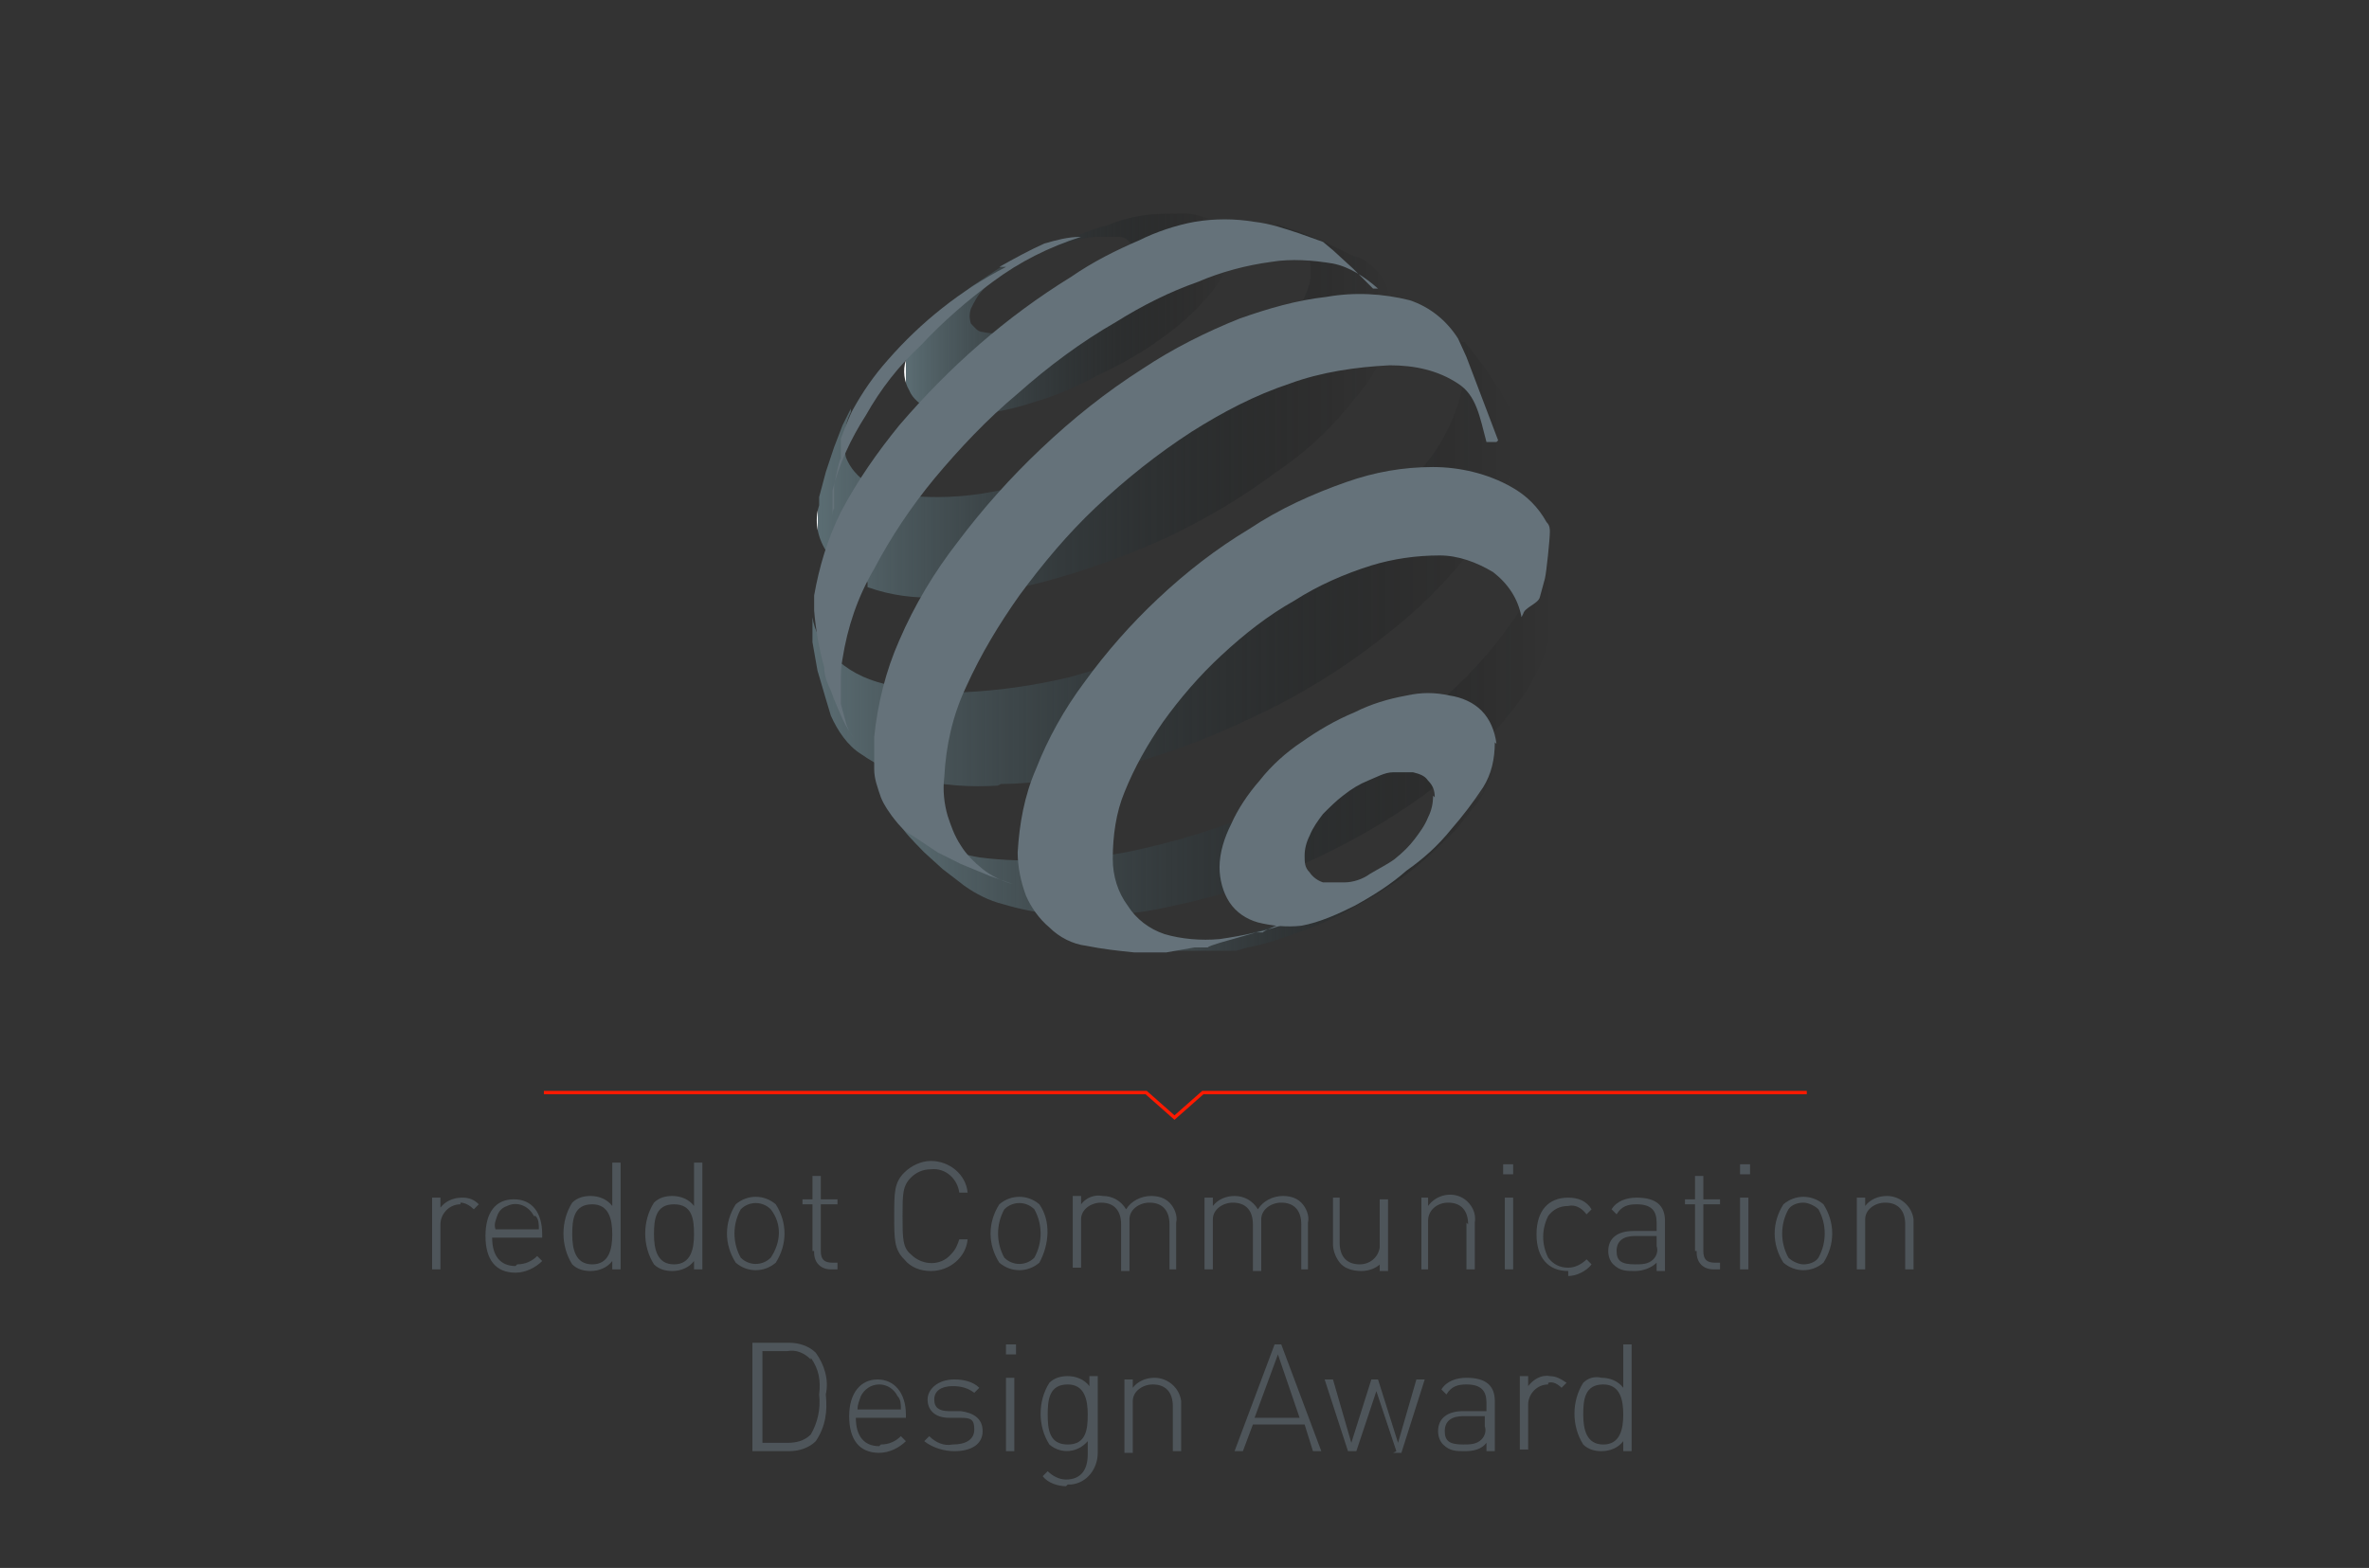 <?xml version="1.0" encoding="UTF-8"?>
<svg id="Ebene_1" data-name="Ebene 1" xmlns="http://www.w3.org/2000/svg" xmlns:xlink="http://www.w3.org/1999/xlink" version="1.1" viewBox="0 0 142 94">
  <rect x="0" y="0" width="142" height="94" fill="#333333" stroke="none"/>
  <defs>
    <style>
      .cls-1 {
        clip-path: url(#clippath);
      }

      .cls-2, .cls-3, .cls-4, .cls-5, .cls-6, .cls-7, .cls-8, .cls-9, .cls-10, .cls-11 {
        stroke-width: 0px;
      }

      .cls-2, .cls-12 {
        fill: none;
      }

      .cls-3 {
        fill: #4e555a;
      }

      .cls-4 {
        fill: url(#linear-gradient);
      }

      .cls-5 {
        fill: #65727a;
      }

      .cls-6 {
        fill: url(#linear-gradient-4);
      }

      .cls-7 {
        fill: url(#linear-gradient-2);
      }

      .cls-8 {
        fill: url(#linear-gradient-3);
      }

      .cls-9 {
        fill: url(#linear-gradient-7);
      }

      .cls-10 {
        fill: url(#linear-gradient-5);
      }

      .cls-11 {
        fill: url(#linear-gradient-6);
      }

      .cls-12 {
        stroke: #ff1a00;
        stroke-miterlimit: 10;
        stroke-width: .2px;
      }
    </style>
    <linearGradient id="linear-gradient" x1="54.3" y1="77.1" x2="73.8" y2="77.1" gradientTransform="translate(0 96) scale(1 -1)" gradientUnits="userSpaceOnUse">
      <stop offset="0" stop-color="#fff"/>
      <stop offset="0" stop-color="#5b6d73"/>
      <stop offset="1" stop-color="#000" stop-opacity="0"/>
    </linearGradient>
    <linearGradient id="linear-gradient-2" x1="64" y1="44.2" x2="90" y2="44.2" gradientTransform="translate(0 96) scale(1 -1)" gradientUnits="userSpaceOnUse">
      <stop offset="0" stop-color="#fff"/>
      <stop offset="0" stop-color="#5b6d73"/>
      <stop offset="1" stop-color="#000" stop-opacity="0"/>
    </linearGradient>
    <linearGradient id="linear-gradient-3" x1="49" y1="71.5" x2="83.6" y2="71.5" gradientTransform="translate(0 96) scale(1 -1)" gradientUnits="userSpaceOnUse">
      <stop offset="0" stop-color="#fff"/>
      <stop offset="0" stop-color="#5b6d73"/>
      <stop offset="1" stop-color="#000" stop-opacity="0"/>
    </linearGradient>
    <linearGradient id="linear-gradient-4" x1="48.7" y1="62.8" x2="90.9" y2="62.8" gradientTransform="translate(0 96) scale(1 -1)" gradientUnits="userSpaceOnUse">
      <stop offset="0" stop-color="#fff"/>
      <stop offset="0" stop-color="#5b6d73"/>
      <stop offset="1" stop-color="#000" stop-opacity="0"/>
    </linearGradient>
    <linearGradient id="linear-gradient-5" x1="53.5" y1="53" x2="93.2" y2="53" gradientTransform="translate(0 96) scale(1 -1)" gradientUnits="userSpaceOnUse">
      <stop offset="0" stop-color="#fff"/>
      <stop offset="0" stop-color="#5b6d73"/>
      <stop offset="1" stop-color="#000" stop-opacity="0"/>
    </linearGradient>
    <linearGradient id="linear-gradient-6" x1="53.4" y1="47.2" x2="53.4" y2="47.2" gradientTransform="translate(0 96) scale(1 -1)" gradientUnits="userSpaceOnUse">
      <stop offset="0" stop-color="#fff"/>
      <stop offset="0" stop-color="#5b6d73"/>
      <stop offset="1" stop-color="#000" stop-opacity="0"/>
    </linearGradient>
    <linearGradient id="linear-gradient-7" x1="53.4" y1="47.2" x2="53.4" y2="47.2" gradientTransform="translate(0 96) scale(1 -1)" gradientUnits="userSpaceOnUse">
      <stop offset="0" stop-color="#fff"/>
      <stop offset="0" stop-color="#5b6d73"/>
      <stop offset="1" stop-color="#000" stop-opacity="0"/>
    </linearGradient>
    <clipPath id="clippath">
      <path class="cls-2" d="M86,47.8c0-.4-.1-.7-.4-1-.2-.3-.5-.4-.9-.5-.4,0-.8,0-1.2,0-.5,0-1,.3-1.5.5-.5.2-1,.5-1.5.9-.4.3-.8.7-1.2,1.1-.3.4-.6.8-.8,1.3-.2.4-.3.8-.3,1.2,0,.4,0,.7.3,1,.2.3.5.5.8.6.4,0,.8,0,1.3,0,.5,0,1.1-.2,1.5-.5.5-.3,1.1-.6,1.5-.9.5-.4.9-.8,1.2-1.2.3-.4.6-.8.8-1.3.2-.4.3-.8.3-1.3M89.6,44.5c0,1-.2,1.9-.7,2.7-.6.9-1.2,1.7-1.9,2.5-.8,1-1.7,1.8-2.7,2.5-.9.8-2,1.5-3.1,2.1-1,.5-2.1,1-3.2,1.2-.9.1-1.8,0-2.6-.2-.7-.2-1.3-.6-1.7-1.2-.4-.6-.6-1.4-.6-2.1,0-.9.3-1.8.7-2.6.4-.9,1-1.8,1.7-2.6.7-.9,1.6-1.7,2.5-2.3,1-.7,2-1.3,3.2-1.8,1-.5,2-.8,3.1-1,.9-.2,1.7-.2,2.6,0,.7.1,1.4.4,1.9.9.5.5.8,1.2.9,2h0Z"/>
    </clipPath>
  </defs>
  <polyline class="cls-12" points="32.6 65.5 68.7 65.5 70.4 67 72.1 65.5 108.3 65.5"/>
  <g>
    <g>
      <path class="cls-3" d="M27.6,72.2c-.7,0-1.2.6-1.2,1.2h0s0,0,0,0v2.7h-.5v-4.3h.5v.6c.3-.4.8-.6,1.3-.6.4,0,.7.1,1,.4l-.3.3c-.2-.2-.5-.4-.8-.4Z"/>
      <path class="cls-3" d="M31,75.8c.5,0,.9-.2,1.2-.5l.3.3c-.4.4-1,.7-1.6.7-1.2,0-1.8-.8-1.8-2.2s.6-2.2,1.7-2.2,1.7.8,1.7,2.1v.2h-3c0,1.1.5,1.7,1.4,1.7ZM32,72.9c-.3-.6-1-.9-1.6-.6-.3.1-.5.3-.6.6-.1.3-.2.5-.1.8h2.6c0-.3,0-.6-.2-.8Z"/>
      <path class="cls-3" d="M36.7,75.6c-.3.4-.8.6-1.3.6-.4,0-.8-.1-1.1-.4-.7-1.1-.7-2.6,0-3.7.3-.3.7-.4,1.1-.4.5,0,1,.2,1.3.6v-2.6h.5v6.4h-.5v-.6ZM35.5,72.2c-1.1,0-1.2.9-1.2,1.8s.2,1.8,1.2,1.8,1.2-.9,1.2-1.8-.2-1.8-1.2-1.8Z"/>
      <path class="cls-3" d="M41.6,75.6c-.3.4-.8.6-1.3.6-.4,0-.8-.1-1.1-.4-.7-1.1-.7-2.6,0-3.7.3-.3.7-.4,1.1-.4.5,0,1,.2,1.3.6v-2.6h.5v6.4h-.5v-.6ZM40.4,72.2c-1.1,0-1.2.9-1.2,1.8s.2,1.8,1.2,1.8,1.2-.9,1.2-1.8-.1-1.8-1.2-1.8Z"/>
      <path class="cls-3" d="M46.5,75.7c-.7.6-1.7.6-2.4,0-.7-1.1-.7-2.4,0-3.5.7-.6,1.7-.6,2.4,0,.7,1.1.7,2.4,0,3.5ZM46.2,72.5c-.5-.5-1.3-.5-1.8,0,0,0,0,0,0,0-.5.9-.5,2,0,2.9.5.5,1.3.5,1.8,0,.6-.9.7-2,0-2.9Z"/>
      <path class="cls-3" d="M48.7,75v-2.8h-.6v-.3h.6v-1.4h.5v1.4h1v.3h-1v2.8c0,.5.2.7.7.7h.3v.4h-.4c-.6,0-1-.4-1-1,0,0,0,0,0-.1Z"/>
      <path class="cls-3" d="M55.8,76.2c-.6,0-1.2-.2-1.6-.7-.6-.6-.6-1.2-.6-2.6s0-2,.6-2.6c.4-.4,1-.7,1.6-.7,1.1,0,2.1.8,2.2,1.9h-.5c-.1-.8-.8-1.5-1.7-1.4-.5,0-.9.2-1.2.5-.5.5-.5,1-.5,2.3s0,1.9.5,2.3c.7.7,1.8.7,2.4,0,.3-.3.4-.6.5-.9h.5c-.1,1.1-1.1,1.9-2.2,1.9Z"/>
      <path class="cls-3" d="M62.3,75.7c-.7.6-1.7.6-2.4,0-.7-1.1-.7-2.4,0-3.5.7-.6,1.7-.6,2.4,0,.7,1,.6,2.4,0,3.5ZM62,72.5c-.5-.5-1.3-.5-1.8,0,0,0,0,0,0,0-.5.9-.5,2,0,2.9.5.5,1.3.5,1.8,0,.5-.9.5-2,0-2.9Z"/>
      <path class="cls-3" d="M70.1,73.4c0-.8-.4-1.3-1.2-1.3-.6,0-1.2.4-1.2,1,0,0,0,0,0,0,0,0,0,.2,0,.3v2.8h-.5v-2.8c0-.8-.4-1.3-1.2-1.3-.6,0-1.2.4-1.2,1,0,0,0,.2,0,.2v2.7h-.5v-4.3h.5v.5c.3-.4.8-.6,1.3-.5.6,0,1.1.3,1.4.8.3-.5.9-.8,1.5-.8.4,0,.8.1,1.1.4.3.3.5.8.4,1.2v2.8h-.4v-2.8Z"/>
      <path class="cls-3" d="M78,73.4c0-.8-.4-1.3-1.2-1.3-.6,0-1.2.4-1.2,1,0,0,0,0,0,0,0,0,0,.2,0,.3v2.8h-.5v-2.8c0-.8-.4-1.3-1.2-1.3-.6,0-1.2.4-1.2,1,0,0,0,.2,0,.3v2.7h-.5v-4.3h.5v.5c.3-.4.8-.6,1.3-.6.6,0,1.1.3,1.4.8.3-.5.9-.8,1.5-.8.4,0,.8.1,1.1.4.3.3.5.8.4,1.2v2.8h-.4v-2.7Z"/>
      <path class="cls-3" d="M82.9,75.6c-.3.4-.8.6-1.3.6-.4,0-.9-.1-1.2-.4-.3-.3-.5-.8-.5-1.2v-2.8h.4v2.7c0,.8.4,1.3,1.2,1.3.6,0,1.1-.4,1.2-1,0,0,0-.2,0-.2v-2.7h.5v4.3h-.5v-.5Z"/>
      <path class="cls-3" d="M88,73.4c0-.8-.4-1.3-1.2-1.3-.6,0-1.2.4-1.2,1.1,0,0,0,.2,0,.2v2.7h-.4v-4.3h.4v.5c.5-.7,1.5-.9,2.2-.4,0,0,0,0,0,0,.4.3.7.8.6,1.4v2.8h-.5v-2.8Z"/>
      <path class="cls-3" d="M90.1,69.8h.6v.6h-.6v-.6ZM90.2,71.8h.5v4.3h-.5v-4.3Z"/>
      <path class="cls-3" d="M94,76.2c-1.2,0-1.9-.8-1.9-2.2s.7-2.2,1.9-2.2c.6,0,1.1.2,1.4.7l-.3.3c-.3-.4-.7-.6-1.1-.5-.5,0-.9.2-1.2.6-.4.8-.4,1.7,0,2.5.3.4.7.6,1.2.6.4,0,.8-.2,1.1-.5l.3.3c-.3.4-.9.7-1.4.7Z"/>
      <path class="cls-3" d="M99.3,75.7c-.3.3-.8.5-1.3.5-.5,0-.9,0-1.3-.4-.2-.2-.3-.5-.3-.8,0-.8.6-1.2,1.5-1.2h1.4v-.5c0-.7-.3-1.1-1.2-1.1-.5,0-.9.1-1.2.6l-.3-.3c.3-.5.9-.7,1.5-.7,1.2,0,1.7.5,1.7,1.4v3h-.5v-.5ZM98,74.1c-.7,0-1.1.3-1.1.9s.3.8,1.1.8c.4,0,.8,0,1.1-.3.2-.2.3-.5.2-.8v-.6h-1.3Z"/>
      <path class="cls-3" d="M101.6,75v-2.8h-.6v-.3h.6v-1.4h.5v1.4h1v.3h-1v2.8c0,.5.2.7.7.7h.3v.4h-.4c-.6,0-1-.4-1-1,0,0,0,0,0-.1Z"/>
      <path class="cls-3" d="M104.3,69.8h.6v.6h-.6v-.6ZM104.3,71.8h.5v4.3h-.5v-4.3Z"/>
      <path class="cls-3" d="M109.3,75.7c-.7.6-1.7.6-2.4,0-.7-1.1-.7-2.4,0-3.5.7-.6,1.7-.6,2.4,0,.7,1.1.7,2.4,0,3.5ZM109,72.5c-.2-.2-.6-.4-.9-.4-.3,0-.7.1-.9.4-.5.9-.5,2,0,2.9.2.2.6.4.9.4.3,0,.7-.1.9-.4.5-.9.5-2,0-2.9Z"/>
      <path class="cls-3" d="M114.2,73.4c0-.8-.4-1.3-1.2-1.3-.6,0-1.2.4-1.2,1,0,0,0,.2,0,.3v2.7h-.5v-4.3h.5v.5c.3-.4.8-.6,1.3-.6.8,0,1.5.6,1.6,1.4v3h-.5v-2.7Z"/>
    </g>
    <g>
      <path class="cls-3" d="M48.9,86.4c-.4.4-1,.6-1.6.6h-2.2v-6.5h2.2c.6,0,1.2.2,1.6.6.5.7.8,1.6.6,2.5.1,1,0,1.9-.6,2.8ZM48.6,81.5c-.4-.4-.9-.6-1.4-.5h-1.5v5.5h1.5c.5,0,1-.1,1.4-.5.4-.7.6-1.5.5-2.4.1-.8,0-1.5-.5-2.2h0Z"/>
      <path class="cls-3" d="M52.8,86.6c.5,0,.9-.2,1.2-.5l.3.3c-.4.4-1,.7-1.6.7-1.2,0-1.8-.8-1.8-2.2s.7-2.2,1.7-2.2,1.7.8,1.7,2.1v.2h-3c0,1.1.5,1.7,1.4,1.7ZM53.8,83.7c-.2-.4-.6-.7-1.1-.7-.5,0-.9.3-1.1.7-.1.3-.2.5-.2.8h2.6c0-.3,0-.6-.2-.8h0Z"/>
      <path class="cls-3" d="M57.2,87c-.6,0-1.3-.2-1.8-.6l.3-.3c.4.4.9.6,1.4.5.8,0,1.3-.3,1.3-.9s-.2-.7-.8-.7h-.7c-.9,0-1.3-.5-1.3-1.1s.6-1.2,1.6-1.2c.5,0,1.1.1,1.5.5l-.3.3c-.4-.3-.8-.4-1.3-.4-.7,0-1.1.3-1.1.8s.3.7.9.7h.7c.7.1,1.3.4,1.3,1.2s-.7,1.2-1.7,1.2Z"/>
      <path class="cls-3" d="M60.3,80.6h.6v.6h-.6v-.6ZM60.3,82.6h.5v4.4h-.5v-4.4Z"/>
      <path class="cls-3" d="M63.9,89.1c-.5,0-1.1-.2-1.4-.6l.3-.3c.3.3.7.5,1.1.5.9,0,1.3-.6,1.3-1.5v-.8c-.6.7-1.6.8-2.3.2-.7-1.1-.7-2.6,0-3.7.3-.3.7-.4,1.1-.4.5,0,1,.2,1.3.6v-.6h.5v4.6c0,.9-.6,1.8-1.6,1.9h-.2ZM64,83c-1.1,0-1.2.9-1.2,1.8s.1,1.8,1.2,1.8,1.2-.9,1.2-1.8-.2-1.8-1.2-1.8Z"/>
      <path class="cls-3" d="M70.3,84.3c0-.8-.4-1.3-1.2-1.3-.6,0-1.2.4-1.2,1,0,0,0,.2,0,.3v2.8h-.5v-4.4h.5v.5c.3-.4.8-.6,1.3-.6.8,0,1.5.6,1.6,1.4,0,0,0,0,0,0v3h-.5v-2.7Z"/>
      <path class="cls-3" d="M78.1,85.4h-3l-.6,1.6h-.5l2.4-6.4h.4l2.4,6.4h-.5l-.5-1.6ZM75.2,85h2.7l-1.3-3.8-1.4,3.8Z"/>
      <path class="cls-3" d="M83.7,87l-1.2-3.6-1.2,3.6h-.5l-1.4-4.3h.5l1.1,3.8,1.2-3.8h.4l1.2,3.8,1.1-3.8h.5l-1.4,4.4h-.5Z"/>
      <path class="cls-3" d="M89.1,86.5c-.3.4-.8.5-1.3.5-.5,0-.9,0-1.3-.4-.2-.2-.3-.5-.3-.8,0-.8.6-1.2,1.5-1.2h1.4v-.5c0-.7-.3-1.1-1.2-1.1-.5,0-.9.1-1.2.6l-.3-.3c.3-.5.9-.7,1.5-.7,1.2,0,1.7.5,1.7,1.4v3h-.5v-.4ZM87.7,84.9c-.7,0-1.1.3-1.1.9s.3.8,1.1.8c.4,0,.8,0,1.1-.3.2-.2.3-.5.2-.8v-.6h-1.3Z"/>
      <path class="cls-3" d="M92.8,83c-.7,0-1.2.6-1.2,1.2,0,0,0,0,0,0,0,0,0,0,0,0v2.7h-.5v-4.4h.5v.6c.3-.4.8-.7,1.3-.6.4,0,.7.2,1,.4l-.3.3c-.2-.2-.5-.4-.8-.3Z"/>
      <path class="cls-3" d="M97.3,86.4c-.3.4-.8.6-1.3.6-.4,0-.8-.1-1.1-.4-.7-1.1-.7-2.6,0-3.7.3-.3.7-.4,1.1-.3.5,0,1,.2,1.3.6v-2.6h.5v6.4h-.5v-.6ZM96.1,83c-1.1,0-1.2.9-1.2,1.8s.2,1.8,1.2,1.8,1.2-.9,1.2-1.8-.2-1.8-1.2-1.8Z"/>
    </g>
  </g>
  <g>
    <g>
      <path class="cls-4" d="M55.7,24.5c.8.3,1.7.4,2.6.3,1.2,0,2.5-.3,3.7-.7,1.4-.4,2.7-1,4-1.7,1.3-.6,2.5-1.3,3.6-2.1,1-.7,1.9-1.5,2.7-2.4.6-.7,1.1-1.4,1.4-2.3.4-.9,0-2-1-2.4-.6-.2-1.1-.4-1.7-.4-.8,0-1.6,0-2.4.1-.7.1-1.5.3-2.2.6-1.2.3-2.3.8-3.3,1.4.3-.2.7-.3,1-.4.5-.1,1.1-.3,1.7-.3.4,0,.9,0,1.3,0,.3,0,.6.2.7.5.1.3.1.6,0,.9-.2.4-.4.8-.7,1.1-.4.4-.9.8-1.3,1.1-.6.4-1.1.7-1.8,1-.6.3-1.3.6-2,.8-.6.2-1.2.3-1.8.4-.4,0-.9,0-1.3-.1-.3,0-.5-.3-.7-.5-.1-.3-.1-.6,0-.9.2-.4.4-.8.7-1.1.5-.6,1.1-1.2,1.7-1.7l-.6.3-.6.4-.6.4-.6.4-.6.5-.6.5-.6.6-.7.7c-.2.2-.4.4-.6.7s-.3.4-.5.7c-.1.2-.3.4-.3.7-.2.6-.1,1.3.2,1.8.2.5.7.9,1.2,1.1Z"/>
      <path class="cls-7" d="M88.9,47.5c-1.3,1.4-2.7,2.7-4.3,3.8-1.7,1.2-3.6,2.2-5.5,3.1-2,.9-4,1.6-6.1,2-.9.2-1.7.3-2.6.4-.8,0-1.6.1-2.4,0-.7,0-1.4,0-2.1-.2-.6,0-1.3-.3-1.9-.5h.2c0,0,.7.3.7.3,0,0,.9.2,1.4.3.5.1,1,.2,1.4.2h1.7c0,.1,1.3.1,1.3.1h3.4c0,0,.7-.2.7-.2,1.1-.2,2.2-.6,3.3-1,1.1-.4,2.2-.9,3.2-1.5,1-.5,2-1.2,2.9-1.8.8-.6,1.6-1.3,2.4-2.1l.7-.7s.5-.6.8-1l.3-.4c.3-.3.5-.7.7-1.1.2-.4.4-.9.6-1.3h0c-.3.4-.6.9-.9,1.2Z"/>
      <path class="cls-8" d="M52,35.2c1.4.5,2.9.7,4.4.6,2.1,0,4.1-.4,6.1-.9,2.6-.7,5.1-1.6,7.5-2.7,2.3-1.1,4.5-2.4,6.5-3.9,1.8-1.2,3.4-2.7,4.7-4.4,1.1-1.2,1.8-2.6,2.2-4.2.1-.5.1-.9,0-1.4,0-.4-.2-.8-.3-1.2-.2-.4-.4-.7-.7-1-.3-.3-.7-.6-1.1-.7l-.5-.2-1.4-.7-1.5-.6s-.7-.2-1.2-.4l-.8-.2h-.5c0,0,.5,0,.5,0,.3,0,.7.2,1,.4.4.2.8.5,1.1.8.3.3.5.7.5,1.1.1.5.1,1,0,1.4-.4,1.2-1,2.4-1.9,3.3-1.1,1.3-2.4,2.4-3.9,3.4-1.7,1.2-3.4,2.2-5.3,3.1-1.9.9-3.9,1.7-5.9,2.2-1.7.5-3.5.8-5.3.8-1.3,0-2.5-.1-3.7-.6-.8-.3-1.5-1-1.8-1.8-.2-.9-.1-1.9.3-2.7h0v-.2l-.5,1-.5,1.3-.5,1.5-.4,1.5v.5c-.3.9-.1,1.9.4,2.7.6.9,1.5,1.5,2.5,1.9Z"/>
      <path class="cls-6" d="M60,47c2.1,0,4.1-.4,6.1-.8,3.1-.7,6.1-1.8,9-3.2,2.8-1.3,5.4-2.9,7.8-4.8,2.1-1.6,3.9-3.4,5.5-5.5,1.2-1.5,2-3.4,2.4-5.3v-.9c0-.3,0-.6,0-.9,0-.3-.1-.5-.2-.8,0-.3-.2-.5-.3-.7l-.4-.7-1-1.5-1.1-1.4h-.2c0,0-.9-1.1-.9-1.1h0c.1.2.3.3.4.5.2.3.3.6.4.9.1.4.2.7.2,1.1,0,.4,0,.8,0,1.2-.4,1.8-1.2,3.5-2.4,4.9-1.5,1.9-3.3,3.6-5.3,5-2.3,1.7-4.8,3.2-7.4,4.5-2.7,1.3-5.6,2.3-8.5,3.1-2.1.5-4.2.8-6.3.9-1.6,0-3.2-.1-4.8-.5-1.2-.3-2.2-.8-3.1-1.7-.6-.6-1.1-1.5-1.2-2.3,0,0,0,0,0,0v1c0,0,0,.5,0,.5l.3,1.7.5,1.7.3,1c.4.9,1,1.8,1.8,2.3,1,.7,2.1,1.2,3.3,1.5,1.6.4,3.3.5,4.9.4Z"/>
      <path class="cls-10" d="M93.1,33.3c0-.5-.2-1.4-.2-1.4,0-.3-.1-.5-.2-.8v1.1c-.3,2-1.1,3.8-2.3,5.4-1.5,2.1-3.3,3.9-5.4,5.5-2.4,1.9-5,3.4-7.7,4.7-2.8,1.4-5.8,2.4-8.9,3.1-1.7.4-3.5.6-5.3.7-1.5,0-2.9,0-4.4-.2-1.2-.2-2.3-.6-3.3-1.1-.7-.4-1.4-.9-2-1.5,0,0,.5.6.8,1s1.2,1.3,1.2,1.3l1.1,1,1.3,1c.7.5,1.5.9,2.3,1.1,1,.3,2,.5,3,.6,1.2.1,2.4.1,3.6,0,1.4,0,2.8-.3,4.1-.6,2.8-.6,5.6-1.6,8.2-2.8,2.5-1.2,4.9-2.6,7.1-4.3,1.9-1.5,3.6-3.2,5-5.1,1.1-1.5,1.8-3.3,2.1-5.1.2-1.2.1-2.4,0-3.6Z"/>
      <path class="cls-11" d="M53.4,48.8"/>
      <path class="cls-9" d="M53.4,48.8h0Z"/>
    </g>
    <g>
      <g>
        <path class="cls-5" d="M86,47.8c0-.4-.1-.7-.4-1-.2-.3-.5-.4-.9-.5-.4,0-.8,0-1.2,0-.5,0-1,.3-1.5.5-.5.2-1,.5-1.5.9-.4.3-.8.7-1.2,1.1-.3.4-.6.8-.8,1.3-.2.4-.3.8-.3,1.2,0,.4,0,.7.3,1,.2.3.5.5.8.6.4,0,.8,0,1.3,0,.5,0,1.1-.2,1.5-.5.5-.3,1.1-.6,1.5-.9.5-.4.9-.8,1.2-1.2.3-.4.6-.8.8-1.3.2-.4.3-.8.3-1.3M89.6,44.5c0,1-.2,1.9-.7,2.7-.6.9-1.2,1.7-1.9,2.5-.8,1-1.7,1.8-2.7,2.5-.9.8-2,1.5-3.1,2.1-1,.5-2.1,1-3.2,1.2-.9.1-1.8,0-2.6-.2-.7-.2-1.3-.6-1.7-1.2-.4-.6-.6-1.4-.6-2.1,0-.9.3-1.8.7-2.6.4-.9,1-1.8,1.7-2.6.7-.9,1.6-1.7,2.5-2.3,1-.7,2-1.3,3.2-1.8,1-.5,2-.8,3.1-1,.9-.2,1.7-.2,2.6,0,.7.1,1.4.4,1.9.9.5.5.8,1.2.9,2h0Z"/>
        <g class="cls-1">
          <path id="path113" class="cls-5" d="M84,41.5c0-.1-.1-.2-.2-.2h0c-.1,0-.2.1-.2.2,0,.1.1.2.2.2.1,0,.2-.1.2-.2"/>
        </g>
      </g>
      <path class="cls-5" d="M82.3,17.3l-1.2-1.2-1.2-1.1-.6-.5-1.4-.5c-.9-.3-1.8-.6-2.7-.7-1.2-.2-2.4-.2-3.6,0-1.1.2-2.3.6-3.3,1.1-1.4.6-2.8,1.3-4.1,2.2-3.9,2.4-7.3,5.4-10.3,8.9-1.3,1.6-2.5,3.3-3.5,5.2-.8,1.6-1.3,3.3-1.6,5,0,.3,0,.6,0,.9.1,1.2.3,2.3.6,3.4,0,.5.2,1,.4,1.4.2.6.7,1.7.7,1.7l.2.4.5.8c-.2-.3-.4-.6-.5-1-.1-.4-.2-.7-.3-1.1,0-.4,0-.8,0-1.3,0-.5,0-.9.1-1.4.3-1.9.9-3.7,1.9-5.4,1-1.9,2.2-3.7,3.6-5.4,1.5-1.8,3.2-3.6,5-5.1,1.8-1.6,3.8-3.1,5.9-4.3,1.6-1,3.2-1.8,4.9-2.4,1.4-.6,2.9-1,4.4-1.2,1.2-.2,2.5-.1,3.7.1,1,.2,1.9.8,2.7,1.5"/>
      <path class="cls-5" d="M89.8,26.4l-1.9-5-.5-1.1c-.7-1.1-1.7-1.9-2.9-2.3-1.6-.4-3.3-.5-5-.2-1.8.2-3.5.7-5.2,1.3-2,.8-4,1.8-5.8,3-2.2,1.4-4.2,3-6.1,4.8-1.8,1.7-3.5,3.6-5,5.6-1.4,1.8-2.6,3.8-3.5,5.9-.8,1.8-1.3,3.8-1.5,5.8,0,.6,0,1.3,0,1.9,0,.6.2,1.1.4,1.7.2.5.5.9.8,1.3.3.4.7.8,1.1,1l1.5,1,1.4.7,1.7.7,1.4.5c-.7-.2-1.3-.5-1.8-.9-.5-.4-1-.9-1.3-1.4-.4-.6-.6-1.2-.8-1.8-.2-.7-.3-1.5-.2-2.3.1-1.9.5-3.7,1.3-5.4.9-2,2-3.8,3.2-5.5,1.4-1.9,2.9-3.7,4.6-5.3,1.8-1.7,3.7-3.2,5.7-4.5,1.9-1.2,3.8-2.2,5.9-2.9,1.9-.7,4-1,6-1.1,1.5,0,2.9.3,4.1,1.1,1.1.7,1.3,2,1.7,3.5h.6"/>
      <path class="cls-5" d="M91.3,36.8c.1-.4.9-.6,1-1s.2-.7.3-1.1.3-2.4.3-2.8c0-.2,0-.4-.2-.6-.5-.9-1.2-1.6-2.1-2.1-1.4-.8-3.1-1.2-4.7-1.2-1.8,0-3.5.3-5.2.9-2,.7-4,1.6-5.8,2.8-2,1.2-3.8,2.6-5.5,4.2-1.6,1.5-3.1,3.2-4.4,5-1.2,1.6-2.2,3.4-2.9,5.2-.7,1.6-1,3.3-1.1,5,0,.9.2,1.8.5,2.6.3.7.8,1.4,1.4,1.9.6.6,1.4,1,2.2,1.1,1,.2,1.9.3,2.9.4h1.9c0,0,1.7-.3,1.7-.3h.8c0-.1,1.5-.5,1.5-.5l1.4-.4h.4c0-.1,1.3-.6,1.3-.6h.3c-1.3.5-2.8.8-4.2,1-1.1.1-2.3,0-3.3-.3-.9-.3-1.7-.9-2.2-1.7-.6-.8-.9-1.8-.9-2.8,0-1.4.2-2.8.7-4,.6-1.5,1.4-2.9,2.3-4.2,1-1.4,2.2-2.8,3.5-4,1.4-1.3,2.8-2.4,4.4-3.3,1.4-.9,3-1.6,4.6-2.1,1.3-.4,2.7-.6,4.1-.6,1.1,0,2.2.4,3.2,1,.9.7,1.5,1.6,1.7,2.7"/>
      <path class="cls-5" d="M60.3,16c-2.7,1.4-5.1,3.3-7.1,5.6-.8.9-1.5,1.9-2.1,3-.3.6-.7,1.7-.7,1.7v1.2c-.1,0-.4,1.6-.4,1.6v1.4c-.1,0-.1.5-.1.5,0-.1,0-.2,0-.4,0-.1,0-.3,0-.4,0-.1,0-.3,0-.4,0-.1,0-.3,0-.4.4-1.6,1.1-3.1,2-4.5.9-1.6,2-3,3.3-4.2,1.3-1.4,2.8-2.7,4.3-3.8,1.6-1.2,3.4-2.1,5.3-2.7-.8,0-1.5.2-2.2.4-.9.4-1.8.9-2.7,1.4"/>
    </g>
  </g>
</svg>